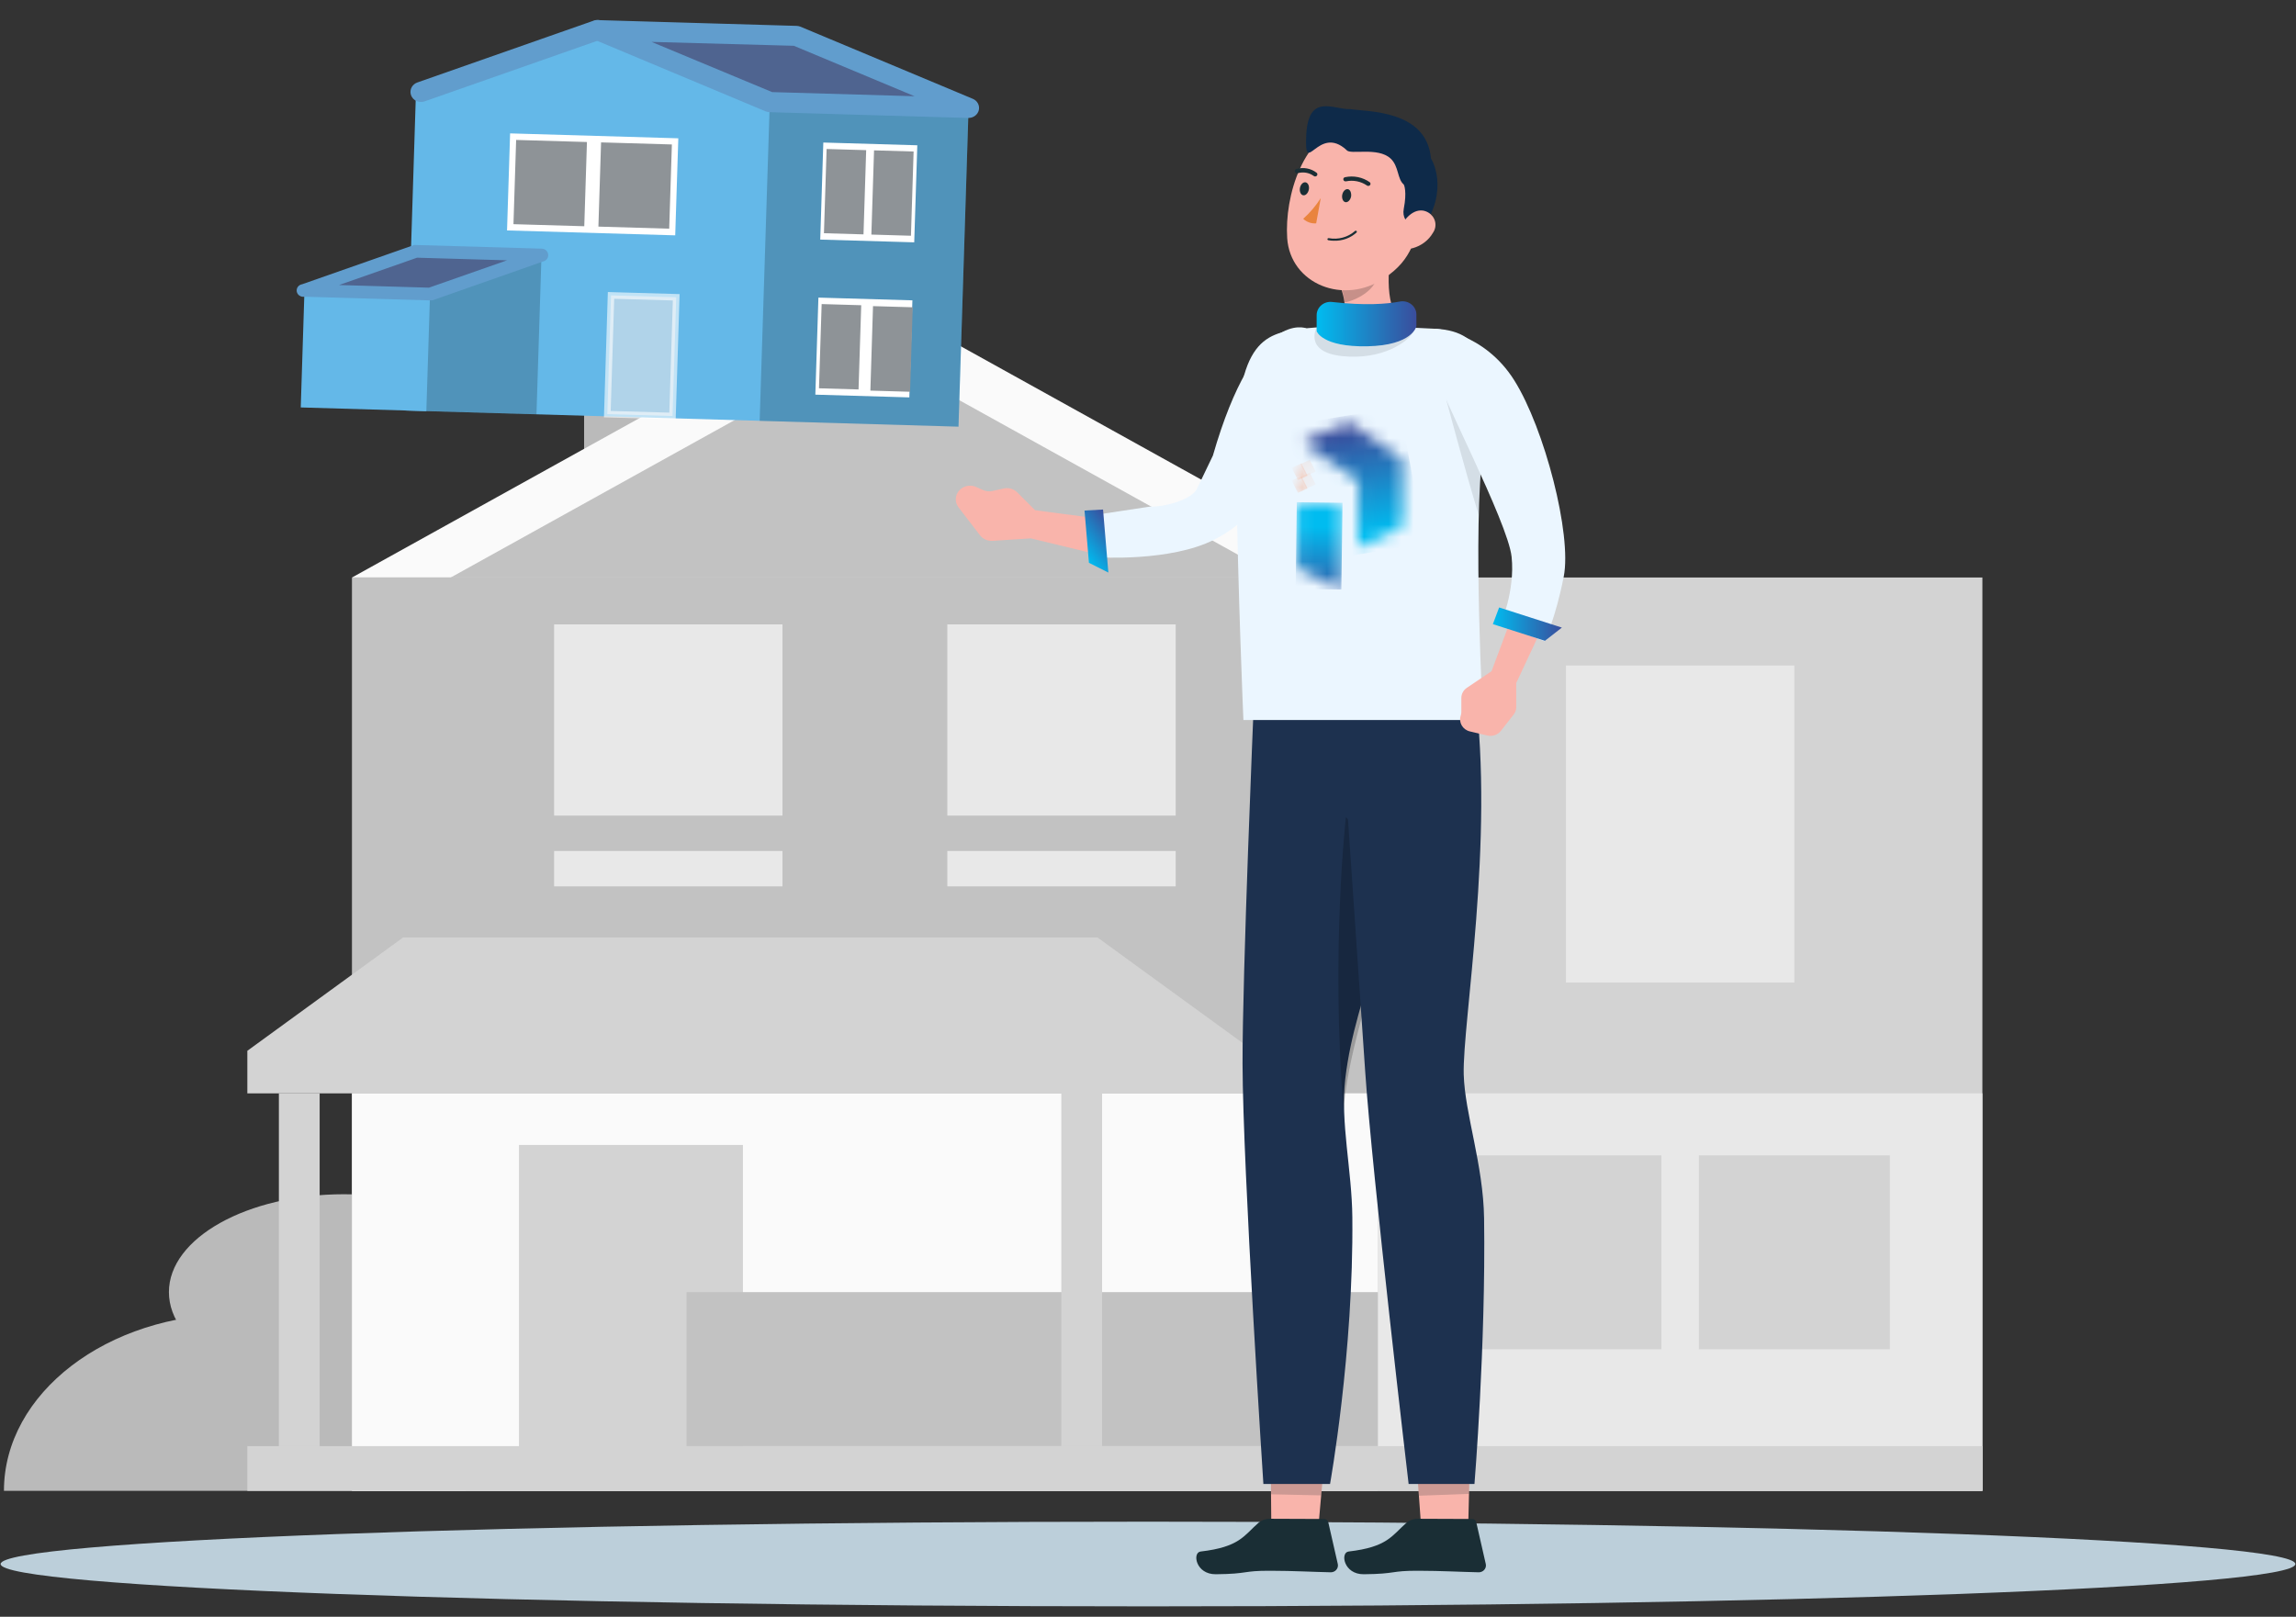 <svg width="186" height="131" viewBox="0 0 186 131" fill="none" xmlns="http://www.w3.org/2000/svg">
<rect x="0" y="0" width="186" height="131" fill="#333333" stroke="none"/>
<path d="M27.865 112.625C35.696 112.625 42.045 109.074 42.045 104.694C42.045 100.314 35.696 96.764 27.865 96.764C20.033 96.764 13.684 100.314 13.684 104.694C13.684 109.074 20.033 112.625 27.865 112.625Z" fill="#BABABA"/>
<path d="M19.016 106.468C8.68 106.468 0.319 112.882 0.319 120.796H37.746C37.731 112.882 29.356 106.468 19.016 106.468Z" fill="#BABABA"/>
<path d="M111.62 46.795H28.512V120.8H111.62V46.795Z" fill="#C2C2C2"/>
<path d="M111.616 120.796H160.595V46.792H111.616L111.616 120.796Z" fill="#D3D3D3"/>
<path d="M126.861 79.613H145.361V53.921H126.861V79.613Z" fill="#E8E8E8"/>
<path d="M76.744 66.084H95.244V50.592H76.744V66.084Z" fill="#E8E8E8"/>
<path d="M44.889 66.084H63.389V50.592H44.889V66.084Z" fill="#E8E8E8"/>
<path d="M76.744 71.817H95.244V68.952H76.744V71.817Z" fill="#E8E8E8"/>
<path d="M44.889 71.817H63.389V68.952H44.889V71.817Z" fill="#E8E8E8"/>
<path d="M111.616 120.796H160.595V88.586H111.616V120.796Z" fill="#E8E8E8"/>
<path d="M137.628 109.324H153.098V93.612H137.628V109.324Z" fill="#D3D3D3"/>
<path d="M119.122 109.324H134.592V93.612H119.122V109.324Z" fill="#D3D3D3"/>
<path d="M111.62 88.589H28.512V120.8H111.62V88.589Z" fill="#FAFAFA"/>
<path d="M60.186 92.772H42.041V118.987H60.186V92.772Z" fill="#D3D3D3"/>
<path d="M60.953 20.999H47.319V41.371H60.953V20.999Z" fill="#BABABA"/>
<path d="M70.066 23.75L28.512 46.795H111.62L70.066 23.75Z" fill="#FAFAFA"/>
<path d="M70.067 28.184L36.509 46.795H103.624L70.067 28.184Z" fill="#C2C2C2"/>
<path d="M88.907 75.959H32.659L20.037 85.141V88.589H101.534V85.141L88.907 75.959Z" fill="#D3D3D3"/>
<path d="M160.6 117.174H20.037V120.8H160.6V117.174Z" fill="#D3D3D3"/>
<path d="M111.62 104.694H55.617V117.174H111.62V104.694Z" fill="#C2C2C2"/>
<path d="M89.281 88.589H85.977V117.175H89.281V88.589Z" fill="#D3D3D3"/>
<path d="M25.895 88.589H22.592V117.175H25.895V88.589Z" fill="#D3D3D3"/>
<path d="M93 130.156C144.335 130.156 185.95 128.62 185.95 126.726C185.95 124.831 144.335 123.295 93 123.295C41.665 123.295 0.05 124.831 0.05 126.726C0.05 128.62 41.665 130.156 93 130.156Z" fill="#BCCFDA"/>
<path d="M78.465 8.741L62.363 8.272L48.405 2.431L33.698 7.436L32.883 33.263L77.65 34.567L78.465 8.741Z" fill="#64B8E8"/>
<path d="M34.837 23.827L24.665 23.53L24.364 33.013L34.536 33.31L34.837 23.827Z" fill="#64B8E8"/>
<path opacity="0.2" d="M34.538 33.307L43.46 33.568L43.867 20.657L34.837 23.824L34.538 33.307Z" fill="black"/>
<path opacity="0.2" d="M78.464 8.746L62.36 8.275L61.541 34.101L77.645 34.571L78.464 8.746Z" fill="black"/>
<path d="M64.508 2.9L48.405 2.431L62.363 8.272L78.466 8.74L64.508 2.9Z" fill="#4F6490"/>
<path d="M78.508 9.555L78.439 9.558L62.337 9.089C62.229 9.085 62.124 9.063 62.025 9.023L48.066 3.177C47.894 3.096 47.755 2.962 47.673 2.796C47.59 2.631 47.568 2.443 47.61 2.264C47.653 2.084 47.757 1.924 47.906 1.809C48.055 1.694 48.241 1.63 48.432 1.629L64.535 2.097C64.644 2.101 64.751 2.123 64.852 2.164L78.805 8.005C78.986 8.08 79.135 8.213 79.224 8.382C79.313 8.552 79.338 8.745 79.294 8.93C79.25 9.102 79.15 9.255 79.008 9.367C78.867 9.48 78.691 9.545 78.508 9.555ZM62.55 7.462L74.09 7.797L64.31 3.71L52.782 3.395L62.55 7.462Z" fill="#619DCD"/>
<path d="M33.7 20.358L43.867 20.657L34.837 23.824L24.67 23.53L33.7 20.358Z" fill="#4F6490"/>
<path d="M34.864 24.338L34.821 24.34L24.648 24.041C24.509 24.062 24.366 24.029 24.252 23.949C24.137 23.869 24.061 23.748 24.039 23.614C24.017 23.48 24.052 23.343 24.135 23.233C24.219 23.123 24.344 23.05 24.484 23.029L33.515 19.862C33.581 19.846 33.649 19.843 33.716 19.852L43.883 20.146C44.009 20.148 44.13 20.192 44.225 20.272C44.319 20.352 44.382 20.461 44.4 20.58C44.425 20.697 44.407 20.819 44.349 20.924C44.29 21.03 44.195 21.112 44.079 21.157L35.049 24.329C34.988 24.342 34.925 24.345 34.864 24.338ZM27.464 23.095L34.752 23.308L41.073 21.092L33.785 20.88L27.464 23.095Z" fill="#619DCD"/>
<path d="M34.151 8.262C33.947 8.273 33.746 8.213 33.584 8.094C33.422 7.975 33.311 7.803 33.27 7.611C33.229 7.419 33.261 7.22 33.361 7.049C33.461 6.878 33.621 6.748 33.813 6.681L48.116 1.665C48.328 1.591 48.561 1.601 48.765 1.693C48.969 1.784 49.127 1.95 49.204 2.153C49.281 2.357 49.27 2.581 49.175 2.777C49.079 2.973 48.907 3.124 48.695 3.198L34.398 8.214C34.318 8.242 34.235 8.258 34.151 8.262Z" fill="#619DCD"/>
<path opacity="0.6" d="M49.199 33.556L49.499 23.935L54.781 24.087L54.48 33.708L49.199 33.556Z" fill="#E2E5EA" stroke="white" stroke-width="0.531"/>
<path d="M54.95 11.206L41.324 10.808L41.075 18.671L54.7 19.069L54.95 11.206Z" fill="white"/>
<path d="M47.549 11.507L41.813 11.339L41.596 18.164L47.332 18.331L47.549 11.507Z" fill="#8E9397"/>
<path d="M54.429 11.705L48.693 11.537L48.477 18.361L54.213 18.529L54.429 11.705Z" fill="#8E9397"/>
<path d="M74.311 11.772L66.697 11.549L66.448 19.413L74.062 19.635L74.311 11.772Z" fill="white"/>
<path d="M70.169 12.166L66.964 12.072L66.748 18.897L69.953 18.99L70.169 12.166Z" fill="#8E9397"/>
<path d="M74.012 12.277L70.807 12.183L70.59 19.007L73.796 19.101L74.012 12.277Z" fill="#8E9397"/>
<path d="M73.914 24.336L66.3 24.113L66.051 31.977L73.665 32.199L73.914 24.336Z" fill="white"/>
<path d="M69.768 24.731L66.562 24.637L66.346 31.462L69.551 31.555L69.768 24.731Z" fill="#8E9397"/>
<path d="M73.939 24.897L70.723 24.804L70.509 31.65L73.725 31.743L73.939 24.897Z" fill="#8E9397"/>
<path d="M112.784 19.718C112.428 21.859 112.109 24.994 113.721 26.363C113.721 26.363 113.716 28.539 107.501 31.101C105.114 28.063 106.77 26.6 106.77 26.6C109.244 25.949 109.139 24.983 108.646 23.342L112.784 19.721V19.718Z" fill="#F9B4AB"/>
<path opacity="0.2" d="M111.108 21.175L108.676 23.336C108.799 23.716 108.884 24.107 108.932 24.503C109.882 24.341 111.348 23.517 111.515 22.523C111.497 22.048 111.357 21.585 111.106 21.175H111.108Z" fill="black"/>
<path d="M115.562 15.963C114.692 19.49 114.399 20.996 112.189 22.51C108.862 24.793 104.525 22.995 104.276 19.294C104.057 15.96 105.523 10.737 109.426 9.944C112.21 9.35 114.969 11.027 115.591 13.689C115.766 14.439 115.755 15.217 115.56 15.962L115.562 15.963Z" fill="#F9B4AB"/>
<path d="M109.455 15.913C109.399 16.203 109.196 16.412 109.001 16.382C108.804 16.351 108.683 16.084 108.733 15.795C108.783 15.505 108.993 15.296 109.188 15.327C109.384 15.357 109.489 15.635 109.455 15.913Z" fill="#1A2E35"/>
<path d="M106.03 15.355C105.975 15.65 105.771 15.854 105.576 15.824C105.379 15.793 105.258 15.527 105.308 15.237C105.358 14.947 105.568 14.738 105.764 14.773C105.961 14.809 106.082 15.066 106.032 15.354L106.03 15.355Z" fill="#1A2E35"/>
<path d="M106.994 16.054C106.602 16.671 106.124 17.233 105.573 17.728C105.85 17.991 106.234 18.126 106.623 18.1L106.995 16.055L106.994 16.054Z" fill="#E9843F"/>
<path d="M108.065 19.507C107.914 19.505 107.763 19.492 107.613 19.464C107.565 19.458 107.529 19.415 107.536 19.368C107.536 19.368 107.536 19.367 107.536 19.365C107.547 19.319 107.595 19.29 107.644 19.297C108.405 19.438 109.193 19.225 109.763 18.722C109.797 18.686 109.855 18.685 109.89 18.717C109.927 18.749 109.929 18.805 109.895 18.839C109.404 19.288 108.742 19.529 108.062 19.505L108.065 19.507Z" fill="#1A2E35"/>
<path d="M110.934 15.04C110.866 15.079 110.779 15.069 110.721 15.019C110.235 14.691 109.628 14.572 109.045 14.692C108.947 14.714 108.848 14.655 108.826 14.561C108.803 14.47 108.863 14.378 108.959 14.357C108.961 14.357 108.964 14.357 108.966 14.357C109.665 14.209 110.396 14.358 110.969 14.768C111.042 14.832 111.045 14.94 110.979 15.008C110.967 15.023 110.953 15.034 110.935 15.042L110.934 15.04Z" fill="#1A2E35"/>
<path d="M105.024 14.03C104.961 14.013 104.911 13.965 104.894 13.905C104.869 13.812 104.926 13.719 105.022 13.692C105.588 13.526 106.201 13.642 106.66 13.997C106.733 14.056 106.744 14.159 106.683 14.23C106.679 14.233 106.676 14.236 106.673 14.241C106.607 14.311 106.496 14.318 106.422 14.255C106.422 14.255 106.422 14.255 106.42 14.253C106.053 13.988 105.575 13.906 105.133 14.033C105.098 14.043 105.061 14.043 105.026 14.033L105.024 14.03Z" fill="#1A2E35"/>
<path opacity="0.1" d="M97.489 43.87C99.748 41.303 101.771 36.658 101.771 36.658C101.771 36.658 102.534 34.757 103.257 32.628L100.658 30.925C100.658 30.925 97.853 39.456 97.489 43.871V43.87Z" fill="black"/>
<path d="M107.372 117.283L106.799 123.778L102.989 123.556L102.933 117.309L107.372 117.283Z" fill="#F9B4AB"/>
<path d="M102.925 123.059L107.264 123.076C107.429 123.076 107.569 123.186 107.604 123.338L108.374 126.718C108.444 127.017 108.248 127.316 107.934 127.382C107.894 127.391 107.854 127.396 107.812 127.396C106.247 127.363 104.857 127.276 102.909 127.271C100.61 127.262 101.193 127.528 98.491 127.554C96.864 127.568 96.572 125.797 97.263 125.713C100.425 125.345 100.757 124.435 101.98 123.357C102.246 123.15 102.582 123.044 102.924 123.058L102.925 123.059Z" fill="#1A2E35"/>
<path opacity="0.2" d="M107.029 121.163L102.967 121.077L102.933 117.309L107.372 117.283L107.029 121.163Z" fill="#1A2E35"/>
<path d="M101.56 57.259C101.56 57.259 100.641 78.965 100.659 86.204C100.682 94.718 102.347 120.24 102.347 120.24H107.747C107.747 120.24 109.659 109.622 109.554 98.641C109.519 94.792 108.568 90.934 108.983 87.401C109.874 79.829 113.258 77.02 113.37 57.258H101.558L101.56 57.259Z" fill="#1D314F"/>
<path opacity="0.2" d="M110.639 68.12L109.033 66.195C109.033 66.195 107.799 76.99 108.839 89.972C108.854 89.781 108.868 89.59 108.889 89.4C109.474 84.048 111.142 80.926 112.232 73.282L110.641 68.12H110.639Z" fill="black"/>
<path d="M119.101 117.148L118.941 123.663H115.125L114.671 117.431L119.101 117.148Z" fill="#F9B4AB"/>
<path d="M114.914 123.059L119.253 123.076C119.417 123.076 119.557 123.186 119.592 123.338L120.362 126.718C120.433 127.017 120.236 127.316 119.923 127.382C119.882 127.391 119.842 127.396 119.8 127.396C118.235 127.363 116.846 127.276 114.898 127.271C112.599 127.262 113.181 127.528 110.478 127.554C108.851 127.568 108.559 125.797 109.25 125.713C112.412 125.345 112.744 124.435 113.967 123.357C114.233 123.15 114.569 123.044 114.911 123.058L114.914 123.059Z" fill="#1A2E35"/>
<path opacity="0.2" d="M119.006 121.041L114.945 121.192L114.671 117.431L119.101 117.148L119.006 121.041Z" fill="#1A2E35"/>
<path d="M108.562 57.113C108.562 57.113 110.094 79.371 110.593 86.791C111.156 95.152 114.113 120.239 114.113 120.239H119.447C119.447 120.239 120.371 109.015 120.227 98.727C120.166 94.359 118.666 90.25 118.577 87.059C118.462 82.925 121.086 68.045 119.472 55.984L108.562 57.114V57.113Z" fill="#1D314F"/>
<path d="M105.475 26.64C102.308 27.017 99.988 27.704 100.136 37.915C100.285 48.126 100.729 58.339 100.729 58.339H120.155C120.155 58.339 119.264 42.738 120.155 36.355C121.045 29.972 120.451 26.852 116.299 26.64C112.147 26.427 108.27 26.305 105.475 26.64Z" fill="#EBF6FF"/>
<path d="M106.663 25.537V26.837C106.663 26.837 107.088 28.13 110.767 28.059C114.447 27.988 114.743 26.433 114.743 26.433V25.488C114.743 24.807 114.096 24.3 113.399 24.433C112.343 24.634 110.593 24.775 107.912 24.467C107.247 24.39 106.663 24.895 106.663 25.537Z" fill="url(#paint0_linear_3445_33557)"/>
<path d="M89.788 42.128L83.849 41.337L82.41 39.895C82.126 39.611 81.706 39.49 81.305 39.58L80.398 39.782C80.146 39.838 79.88 39.812 79.646 39.709L79.075 39.457C78.418 39.166 77.649 39.513 77.467 40.181C77.379 40.504 77.448 40.845 77.655 41.115L79.39 43.373C79.625 43.679 80.009 43.849 80.405 43.824L83.51 43.622L90.028 45.197L89.787 42.131L89.788 42.128Z" fill="#F9B4AB"/>
<path d="M105.831 26.605C105.831 26.605 101.719 24.89 98.257 36.914L97.006 39.519C96.643 40.495 94.252 41.1 93.207 41.042L88.913 41.691L88.99 45.154C88.99 45.154 94.817 45.532 98.365 43.724C101.058 42.351 101.602 40.888 101.602 40.888L105.831 26.605Z" fill="#EBF6FF"/>
<path d="M87.858 41.367L88.215 45.602L89.788 46.392L89.358 41.285L87.858 41.367Z" fill="url(#paint1_linear_3445_33557)"/>
<path opacity="0.1" d="M110.768 28.058C107.087 28.129 106.662 26.836 106.662 26.836V26.529C106.662 26.529 105.577 28.54 108.775 28.859C111.972 29.178 114.088 27.712 114.53 26.836C114.53 26.836 114.53 26.834 114.53 26.833C114.175 27.299 113.23 28.011 110.765 28.058H110.768Z" fill="black"/>
<path opacity="0.1" d="M119.997 32.399H117.167C117.167 32.399 118.73 38.286 119.799 41.754C119.851 39.678 119.96 37.786 120.159 36.355C120.308 35.277 120.413 34.301 120.468 33.408L119.997 32.399Z" fill="black"/>
<path d="M123.333 47.682L120.831 54.384L118.828 55.733C118.549 55.921 118.384 56.226 118.384 56.552V57.685C118.384 57.789 118.367 57.892 118.334 57.989C118.15 58.542 118.493 59.128 119.082 59.265L120.494 59.596C120.903 59.692 121.331 59.546 121.583 59.224L122.623 57.895C122.758 57.721 122.832 57.511 122.832 57.294V55.34L126.002 48.572L123.333 47.682Z" fill="#F9B4AB"/>
<path d="M116.301 26.641C116.301 26.641 120.231 26.924 122.677 30.825C125.124 34.725 127.348 43.306 126.681 46.71C126.014 50.114 125.124 51.959 125.124 51.959L121.552 50.611C121.552 50.611 122.753 47.904 122.455 45.109C122.159 42.314 116.45 31.464 116.301 30.187C116.153 28.91 114.967 26.925 116.301 26.641Z" fill="#EBF6FF"/>
<path d="M120.937 50.571L125.153 51.923L126.528 50.851L121.446 49.22L120.937 50.571Z" fill="url(#paint2_linear_3445_33557)"/>
<path d="M109.091 12.161C106.777 10.021 105.657 14.475 105.817 10.975C105.977 7.476 108.057 8.907 109.38 8.839C110.755 9.066 115.568 8.878 115.923 12.84C115.923 12.84 117.502 15.256 115.213 18.599C115.213 18.599 113.45 18.313 113.72 16.916C113.991 15.52 113.741 14.969 113.72 14.951C113.182 14.499 113.33 13.47 112.65 12.842C111.613 11.884 109.38 12.566 109.091 12.162V12.161Z" fill="#0E2A49"/>
<path d="M116.079 18.872C115.729 19.471 115.146 19.914 114.457 20.105C113.538 20.345 113.079 19.558 113.335 18.724C113.573 17.975 114.335 16.948 115.256 17.059C115.922 17.161 116.378 17.76 116.273 18.397C116.246 18.567 116.178 18.728 116.077 18.872H116.079Z" fill="#F9B4AB"/>
<mask id="mask0_3445_33557" style="mask-type:luminance" maskUnits="userSpaceOnUse" x="105" y="38" width="1" height="2">
<path d="M105.439 38.746C105.431 38.747 105.421 38.752 105.413 38.755C105.326 38.793 105.239 38.833 105.151 38.872C105.125 38.883 105.106 38.898 105.091 38.918C105.072 38.944 105.061 38.972 105.061 39.003C105.062 39.16 105.064 39.317 105.065 39.474C105.065 39.551 105.065 39.628 105.067 39.705C105.067 39.711 105.067 39.717 105.067 39.724C105.067 39.733 105.072 39.742 105.078 39.75C105.09 39.764 105.108 39.77 105.127 39.767C105.137 39.767 105.145 39.762 105.154 39.757C105.245 39.717 105.334 39.677 105.425 39.637C105.441 39.63 105.455 39.62 105.467 39.608C105.494 39.579 105.51 39.546 105.51 39.509C105.51 39.466 105.51 39.425 105.51 39.382C105.51 39.308 105.51 39.232 105.509 39.158C105.509 39.158 105.509 39.144 105.509 39.137C105.509 39.027 105.507 38.918 105.505 38.809C105.505 38.804 105.505 38.8 105.505 38.793C105.505 38.784 105.502 38.775 105.497 38.767C105.489 38.753 105.473 38.746 105.457 38.746C105.452 38.746 105.446 38.746 105.441 38.747" fill="white"/>
</mask>
<g mask="url(#mask0_3445_33557)">
<path d="M105.427 38.571L104.643 38.93L105.144 39.93L105.928 39.571L105.427 38.571Z" fill="url(#paint3_linear_3445_33557)"/>
</g>
<mask id="mask1_3445_33557" style="mask-type:luminance" maskUnits="userSpaceOnUse" x="105" y="37" width="1" height="2">
<path d="M105.438 37.724C105.438 37.724 105.423 37.728 105.416 37.731C105.328 37.771 105.239 37.81 105.15 37.85C105.129 37.859 105.111 37.871 105.098 37.887C105.074 37.915 105.061 37.945 105.061 37.979C105.061 38.069 105.062 38.156 105.064 38.246C105.064 38.389 105.067 38.531 105.067 38.674C105.067 38.678 105.067 38.684 105.067 38.689C105.067 38.7 105.07 38.711 105.075 38.72C105.086 38.74 105.109 38.748 105.135 38.74C105.141 38.738 105.148 38.735 105.154 38.732C105.245 38.692 105.336 38.652 105.426 38.612C105.442 38.605 105.457 38.595 105.468 38.584C105.497 38.555 105.512 38.521 105.512 38.483C105.512 38.367 105.509 38.25 105.509 38.19C105.507 38.016 105.505 37.899 105.505 37.781C105.505 37.778 105.505 37.775 105.505 37.773C105.505 37.764 105.502 37.753 105.496 37.745C105.488 37.731 105.472 37.724 105.454 37.724C105.449 37.724 105.442 37.724 105.438 37.725" fill="white"/>
</mask>
<g mask="url(#mask1_3445_33557)">
<path d="M105.427 37.546L104.642 37.905L105.143 38.907L105.929 38.547L105.427 37.546Z" fill="url(#paint4_linear_3445_33557)"/>
</g>
<mask id="mask2_3445_33557" style="mask-type:luminance" maskUnits="userSpaceOnUse" x="105" y="37" width="2" height="2">
<path d="M106.113 37.434C106.113 37.434 106.098 37.44 106.092 37.443C106.003 37.491 105.914 37.54 105.825 37.588C105.804 37.599 105.786 37.614 105.773 37.632C105.749 37.666 105.736 37.703 105.736 37.745C105.736 37.839 105.738 37.931 105.739 38.025C105.739 38.082 105.739 38.139 105.741 38.196C105.741 38.233 105.741 38.272 105.741 38.308C105.741 38.315 105.741 38.321 105.741 38.328C105.741 38.338 105.744 38.347 105.749 38.355C105.76 38.378 105.783 38.387 105.807 38.379C105.815 38.376 105.822 38.373 105.828 38.37C105.917 38.321 106.008 38.273 106.097 38.224C106.115 38.215 106.129 38.201 106.142 38.185C106.17 38.15 106.184 38.11 106.183 38.065C106.183 37.959 106.179 37.853 106.178 37.746C106.178 37.665 106.176 37.583 106.174 37.5C106.174 37.495 106.174 37.491 106.174 37.486C106.174 37.474 106.17 37.462 106.163 37.451C106.157 37.44 106.147 37.432 106.134 37.431C106.131 37.431 106.126 37.431 106.123 37.431C106.118 37.431 106.113 37.431 106.108 37.434" fill="white"/>
</mask>
<g mask="url(#mask2_3445_33557)">
<path d="M106.104 37.26L105.346 37.607L105.821 38.554L106.579 38.208L106.104 37.26Z" fill="url(#paint5_linear_3445_33557)"/>
</g>
<mask id="mask3_3445_33557" style="mask-type:luminance" maskUnits="userSpaceOnUse" x="105" y="38" width="2" height="2">
<path d="M106.118 38.477C106.118 38.477 106.101 38.483 106.095 38.486C106.003 38.536 105.912 38.585 105.822 38.634C105.81 38.64 105.799 38.648 105.789 38.659C105.781 38.668 105.773 38.677 105.767 38.687C105.747 38.719 105.736 38.753 105.737 38.79C105.739 38.921 105.741 39.05 105.742 39.181C105.742 39.238 105.742 39.295 105.744 39.352C105.744 39.36 105.744 39.366 105.744 39.373C105.744 39.384 105.749 39.395 105.754 39.404C105.765 39.423 105.783 39.43 105.804 39.426C105.813 39.424 105.822 39.42 105.83 39.415C105.92 39.366 106.011 39.316 106.101 39.267C106.118 39.258 106.132 39.246 106.143 39.232C106.171 39.196 106.187 39.156 106.185 39.11C106.185 39.052 106.185 38.992 106.184 38.933C106.184 38.899 106.184 38.864 106.184 38.83V38.805C106.184 38.721 106.182 38.634 106.181 38.55C106.181 38.543 106.181 38.539 106.181 38.533C106.181 38.52 106.176 38.508 106.169 38.496C106.16 38.482 106.147 38.474 106.13 38.474C106.126 38.474 106.122 38.474 106.118 38.474" fill="white"/>
</mask>
<g mask="url(#mask3_3445_33557)">
<path d="M106.105 38.301L105.349 38.647L105.822 39.592L106.578 39.245L106.105 38.301Z" fill="url(#paint6_linear_3445_33557)"/>
</g>
<mask id="mask4_3445_33557" style="mask-type:luminance" maskUnits="userSpaceOnUse" x="105" y="40" width="4" height="8">
<path d="M105.466 40.743C105.247 40.743 105.07 40.912 105.07 41.121V41.681V41.693V45.837C105.07 45.937 105.127 46.028 105.219 46.075L108.258 47.628C108.446 47.723 108.673 47.594 108.673 47.389V41.73C108.673 41.73 108.678 41.699 108.673 41.665V41.121C108.673 40.912 108.496 40.743 108.277 40.743H105.467H105.466Z" fill="white"/>
</mask>
<g mask="url(#mask4_3445_33557)">
<path d="M105.056 40.692L104.96 47.716L108.662 47.762L108.757 40.737L105.056 40.692Z" fill="url(#paint7_linear_3445_33557)"/>
</g>
<mask id="mask5_3445_33557" style="mask-type:luminance" maskUnits="userSpaceOnUse" x="105" y="34" width="9" height="11">
<path d="M109.124 34.289L105.956 35.58C105.759 35.66 105.7 35.954 105.865 36.082L109.86 38.84C109.86 38.84 109.964 38.897 110.003 38.994C110.04 39.088 110.04 39.158 110.04 39.158L110.008 44.005C110.008 44.209 110.235 44.339 110.423 44.243L113.426 42.746C113.518 42.699 113.61 42.552 113.61 42.452V42.42C113.613 42.398 113.614 42.378 113.614 42.357V37.461C113.614 37.304 113.535 37.166 113.415 37.078H113.413L109.43 34.3C109.39 34.269 109.337 34.257 109.282 34.257C109.227 34.257 109.171 34.269 109.122 34.289" fill="white"/>
</mask>
<g mask="url(#mask5_3445_33557)">
<path d="M113.385 32.958L103.914 34.544L105.941 45.613L115.412 44.028L113.385 32.958Z" fill="url(#paint8_linear_3445_33557)"/>
</g>
<defs>
<linearGradient id="paint0_linear_3445_33557" x1="106.663" y1="26.236" x2="114.743" y2="26.236" gradientUnits="userSpaceOnUse">
<stop stop-color="#00BCF0"/>
<stop offset="1" stop-color="#3A4D9C"/>
</linearGradient>
<linearGradient id="paint1_linear_3445_33557" x1="87.566" y1="44.758" x2="90.371" y2="42.603" gradientUnits="userSpaceOnUse">
<stop stop-color="#00BCF0"/>
<stop offset="1" stop-color="#3A4D9C"/>
</linearGradient>
<linearGradient id="paint2_linear_3445_33557" x1="120.937" y1="50.572" x2="126.528" y2="50.572" gradientUnits="userSpaceOnUse">
<stop stop-color="#00BCF0"/>
<stop offset="1" stop-color="#3A4D9C"/>
</linearGradient>
<linearGradient id="paint3_linear_3445_33557" x1="104.962" y1="42.36" x2="106.129" y2="41.776" gradientUnits="userSpaceOnUse">
<stop stop-color="#EE4302"/>
<stop offset="0.99" stop-color="#FF8B58"/>
<stop offset="1" stop-color="#FF8B58"/>
</linearGradient>
<linearGradient id="paint4_linear_3445_33557" x1="104.516" y1="41.529" x2="105.683" y2="40.944" gradientUnits="userSpaceOnUse">
<stop stop-color="#EE4302"/>
<stop offset="0.99" stop-color="#FF8B58"/>
<stop offset="1" stop-color="#FF8B58"/>
</linearGradient>
<linearGradient id="paint5_linear_3445_33557" x1="104.437" y1="41.511" x2="105.603" y2="40.926" gradientUnits="userSpaceOnUse">
<stop stop-color="#EE4302"/>
<stop offset="0.99" stop-color="#FF8B58"/>
<stop offset="1" stop-color="#FF8B58"/>
</linearGradient>
<linearGradient id="paint6_linear_3445_33557" x1="104.953" y1="42.362" x2="106.119" y2="41.778" gradientUnits="userSpaceOnUse">
<stop stop-color="#EE4302"/>
<stop offset="0.99" stop-color="#FF8B58"/>
<stop offset="1" stop-color="#FF8B58"/>
</linearGradient>
<linearGradient id="paint7_linear_3445_33557" x1="110.291" y1="42.726" x2="110.215" y2="48.9" gradientUnits="userSpaceOnUse">
<stop stop-color="#00BCF0"/>
<stop offset="1" stop-color="#3A4D9C"/>
</linearGradient>
<linearGradient id="paint8_linear_3445_33557" x1="109.905" y1="43.417" x2="108.493" y2="34.981" gradientUnits="userSpaceOnUse">
<stop stop-color="#00BCF0"/>
<stop offset="1" stop-color="#3A4D9C"/>
</linearGradient>
</defs>
</svg>
